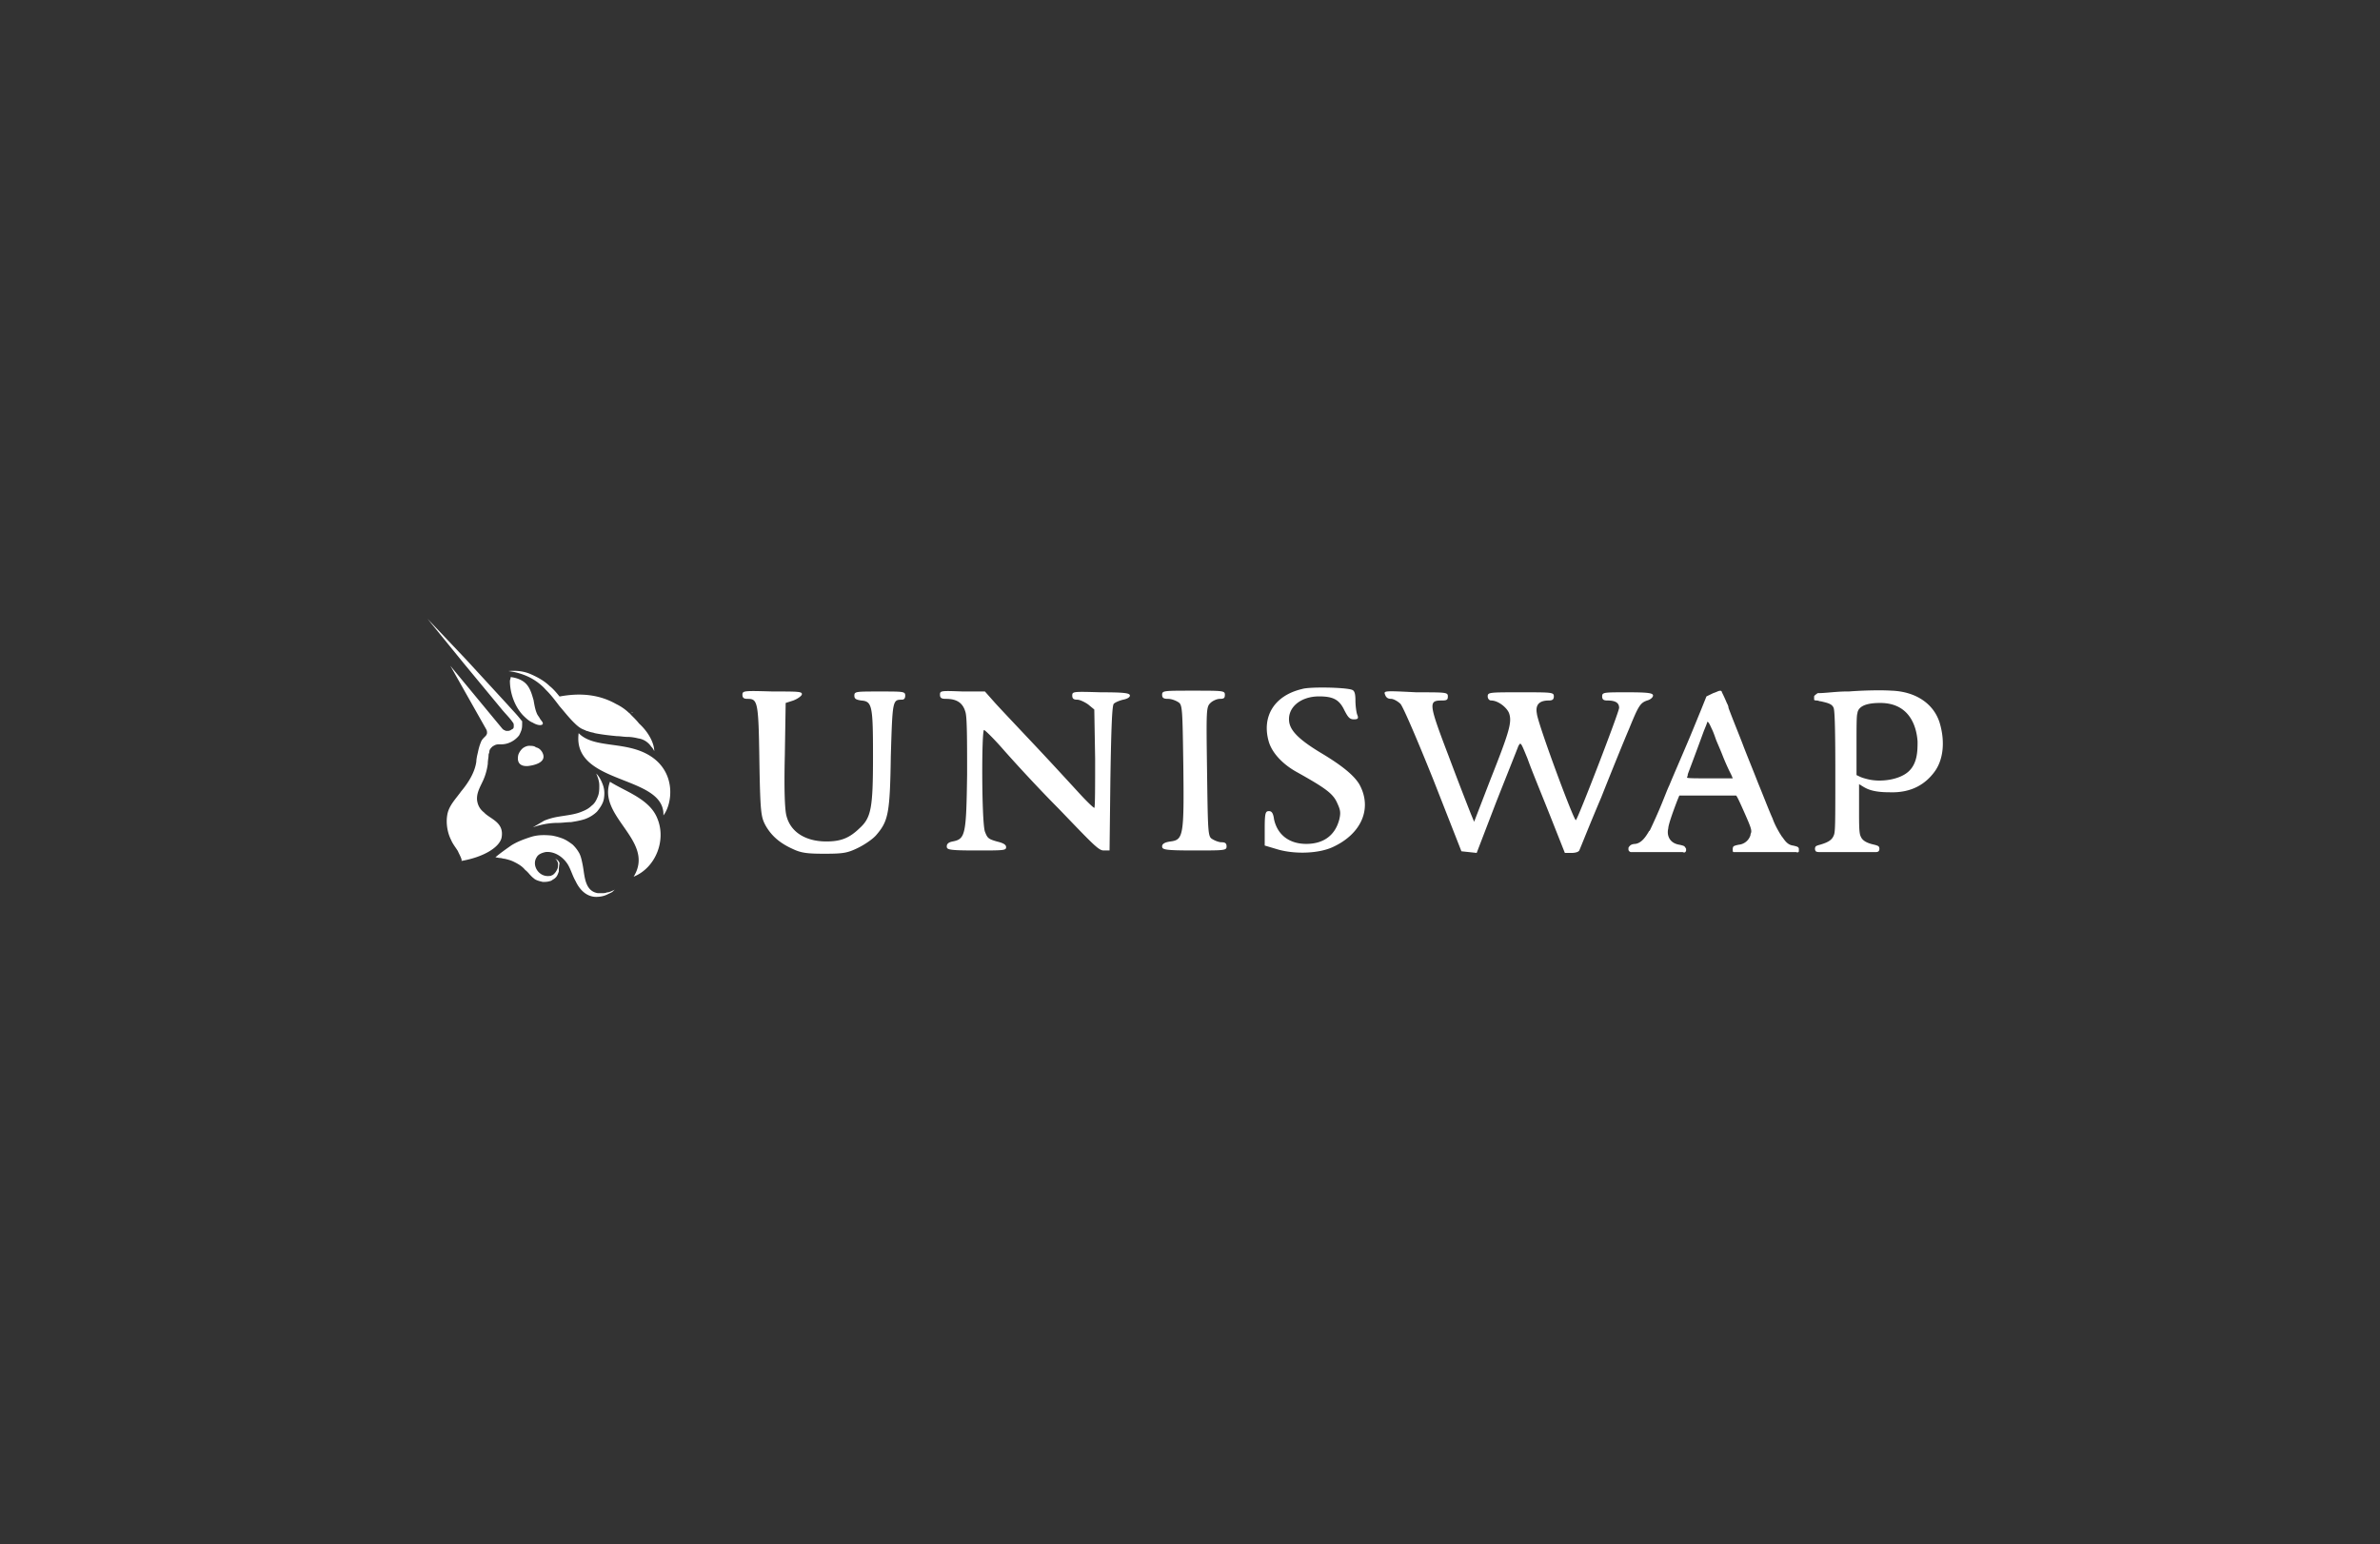 <svg xmlns="http://www.w3.org/2000/svg" width="245" height="159" fill="none"><rect width="100%" height="100%" fill="#333333" stroke="none"/><path fill="#fff" d="M53.673 75.17c-.078.23-.157.384-.235.538a2.45 2.45 0 0 1-.865.693c-.315.154-.63.231-1.022.231h-.236c-.236 0-.393.077-.629.231-.157.154-.314.308-.314.539 0 .038-.02.096-.04.154-.02.058-.039.115-.039.154 0 .145-.017.273-.036.409-.02.151-.043.311-.043.514a6.017 6.017 0 0 1-.471 1.694c-.055.121-.113.24-.17.358-.268.555-.524 1.085-.46 1.72.08.54.315.924.708 1.232.175.192.415.355.665.523.653.441 1.37.926 1.143 2.095-.235.997-1.875 1.994-4.142 2.382.12-.047-.096-.483-.235-.764-.058-.12-.104-.21-.104-.233a9.722 9.722 0 0 0-.253-.385c-.175-.256-.35-.513-.454-.77-.393-.77-.55-1.77-.393-2.617.121-.712.569-1.286 1.02-1.865.134-.172.269-.345.395-.521.707-.847 1.415-1.925 1.572-3.08 0-.23.079-.615.157-.923.079-.385.158-.693.315-1.078.079-.23.236-.385.471-.616.08-.077.158-.23.158-.308 0-.154 0-.23-.079-.385l-3.695-6.543 5.346 6.466c.079.077.157.154.236.154.078.077.157.077.314.077.079 0 .158 0 .315-.077a.41.41 0 0 1 .118-.077.41.41 0 0 0 .118-.077c.078-.077.078-.153.078-.308 0-.076 0-.23-.078-.307-.215-.315-.465-.594-.727-.886-.123-.136-.249-.276-.374-.423l-4.01-4.85-3.694-4.542 4.01 4.234 4.244 4.619c.158.18.315.35.472.522.315.342.629.684.943 1.095l.079.077v.154c0 .307 0 .538-.079.77ZM47.463 88.641c.01 0 .017-.001.024-.004l-.024.004ZM67.35 77.326c0-.692-.471-1.847-1.572-2.847-.235-.308-.55-.615-.863-.923l-.002-.001c0-.048-.03-.066-.071-.091-.026-.016-.056-.034-.086-.063a5.17 5.17 0 0 0-1.336-.924c-1.494-.847-3.38-1.232-5.818-.77-.314-.385-.629-.77-1.022-1.078-.55-.538-1.257-.923-1.965-1.231-.708-.308-1.494-.385-2.28-.308a6.727 6.727 0 0 1 2.123.616c.629.308 1.258.77 1.73 1.308.488.479.852.957 1.258 1.489l.156.205c.147.168.294.343.443.52.33.395.672.802 1.051 1.174.236.23.55.538.943.692.06.03.11.048.15.064a.414.414 0 0 1 .165.09c.092 0 .157.027.211.049.038.015.07.028.103.028.079.039.177.058.275.077.099.02.197.039.276.077.786.154 1.493.231 2.28.308.196 0 .373.02.55.039.176.019.353.038.55.038.393 0 .786.077 1.1.154.55.077 1.023.385 1.337.847.157.154.235.307.314.46ZM65.153 73.402c-.031-.03-.062-.049-.088-.065-.043-.026-.074-.044-.074-.093 0 .079.081.158.162.158ZM64.2 80.334c-2.446-.964-5.01-1.975-4.632-4.856.817.841 2.081 1.016 3.46 1.206 1.273.176 2.643.365 3.85 1.104 2.752 1.694 2.36 4.927 1.416 6.158.073-1.97-1.965-2.773-4.094-3.612ZM54.378 78.86c.629-.076 2.044-.384 1.415-1.462-.157-.23-.314-.385-.629-.462-.157-.154-.471-.154-.707-.154s-.55.154-.708.308a1.67 1.67 0 0 0-.393.616c-.157.693.079 1.232 1.022 1.155Z"/><path fill="#fff" d="M52.57 69.704c.63.077 1.259.308 1.652.77.364.427.526.988.672 1.496l.035.12c.079.462.157.924.315 1.309.05.145.13.26.202.363.043.061.083.118.112.176a1.6 1.6 0 0 0 .157.23c.06.078.118.155.158.232v.153c-.236.231-.786 0-1.022-.153-.393-.154-.708-.462-1.022-.77-.865-.924-1.337-2.31-1.337-3.541 0-.032.014-.077.03-.13a.908.908 0 0 0 .049-.255ZM64.179 85.077c-1.007-1.442-2.019-2.89-1.389-4.596.398.253.856.491 1.331.739 1.404.73 2.956 1.538 3.543 3.033.944 2.232-.157 5.08-2.437 6.004 1.205-1.953.082-3.562-1.048-5.18ZM54.851 85.177l1.18-.693a6.753 6.753 0 0 1 1.336-.385c.216-.038.437-.072.657-.106.664-.1 1.328-.202 1.859-.433.393-.154.707-.308 1.022-.616.314-.23.471-.538.629-.923.157-.385.157-.77.157-1.155 0-.462-.157-.847-.315-1.232.315.308.55.77.708 1.232.157.462.157.924.078 1.386-.078.462-.393.923-.707 1.308a3.434 3.434 0 0 1-1.258.77c-.472.154-.943.231-1.415.308-.236 0-.452.02-.668.038-.216.02-.432.039-.668.039-.865 0-1.73.154-2.595.462ZM63.145 91.718c.06-.058.118-.115.197-.154-.314.154-.629.308-.865.308-.157.077-.314.077-.471.077h-.472c-1.144-.187-1.312-1.33-1.459-2.33-.035-.237-.068-.466-.113-.672v-.002c-.08-.384-.158-.768-.315-1.076a3.626 3.626 0 0 0-.707-.924c-.315-.23-.63-.462-1.022-.616a5.89 5.89 0 0 0-1.1-.307c-.787-.078-1.494-.078-2.202.153-.708.231-1.337.462-1.965.847-.55.385-1.101.77-1.651 1.232 0 0 .393.077.471.077.079 0 .158.02.236.038.079.02.157.039.236.039h.002c.314.077.628.154.941.308.472.23.865.462 1.18.847.13.096.248.219.363.346.057.071.115.137.176.196.103.112.209.219.325.304.215.21.56.293.857.364l.087.021c.236 0 .471 0 .707-.077.079 0 .236-.077.315-.154a1.08 1.08 0 0 0 .314-.23c.157-.155.236-.385.315-.616 0-.231 0-.462.078-.847a.702.702 0 0 0-.471-.462c.157.077.235.23.314.462 0 .23 0 .462-.079.616-.078.153-.157.308-.314.462-.078.076-.157.154-.236.154-.078.076-.157.076-.236.076-1.1.154-1.886-1.077-1.336-1.924.157-.308.55-.462.943-.539.944-.077 1.808.539 2.28 1.309.157.27.275.558.393.847.118.288.236.577.393.846.393.847 1.1 1.617 2.123 1.617.393 0 .786-.077 1.1-.231l.472-.23c.079-.04.138-.097.196-.155Z"/><path fill="#fff" fill-rule="evenodd" d="M134.031 70.936c-2.88.675-4.189 2.868-3.403 5.483.349 1.097 1.396 2.278 2.967 3.122 2.706 1.519 3.578 2.11 4.015 3.037.349.76.436 1.012.262 1.772-.437 1.687-1.659 2.53-3.404 2.53-1.746 0-2.968-.927-3.317-2.53-.087-.675-.262-.844-.523-.844-.35 0-.437.169-.437 1.772v1.771l1.135.338c1.833.59 4.364.506 5.847-.169 2.968-1.35 4.103-3.965 2.793-6.412-.523-.927-1.745-1.94-3.84-3.205-2.269-1.35-3.229-2.278-3.404-3.206-.262-1.519 1.135-2.7 3.055-2.7 1.484 0 2.095.338 2.618 1.434.35.675.524.928.96.928.437 0 .524-.084.35-.506-.088-.253-.175-.928-.175-1.434 0-.675-.087-1.012-.349-1.097-.611-.253-4.364-.337-5.15-.084Zm-57.604.59c0 .338.174.422.523.422 1.048 0 1.135.253 1.222 6.412.088 5.315.175 5.737.611 6.58.611 1.097 1.484 1.856 2.793 2.447.873.422 1.484.506 3.317.506 1.92 0 2.356-.084 3.404-.59.698-.338 1.57-.928 1.92-1.35 1.222-1.434 1.397-2.194 1.484-8.1.174-5.736.174-5.82 1.134-5.82.262 0 .35-.17.35-.422 0-.422-.175-.422-2.619-.422-2.444 0-2.618 0-2.618.422 0 .337.174.422.698.506 1.135.084 1.222.506 1.222 5.737 0 5.315-.175 6.327-1.397 7.424-1.047 1.012-1.92 1.35-3.404 1.35-2.094 0-3.665-.928-4.102-2.616-.174-.59-.261-2.615-.174-6.243l.087-5.399.786-.253c.436-.169.785-.422.872-.59.088-.338-.262-.338-2.967-.338-2.968-.084-3.142-.084-3.142.337Zm20.336 0c0 .338.174.422.61.422 1.136 0 1.746.422 2.008 1.35.175.506.175 2.953.175 6.412-.087 6.243-.175 6.665-1.484 6.918-.436.084-.61.253-.61.506 0 .337.174.422 3.054.422 2.793 0 3.055 0 3.055-.338 0-.253-.262-.422-.96-.59-.873-.253-.96-.338-1.222-1.013-.349-1.012-.349-10.545-.088-10.46.088 0 .961.843 1.921 1.94.96 1.096 3.491 3.88 5.76 6.158 3.491 3.628 4.102 4.303 4.626 4.303h.611l.087-7.424c.087-5.315.175-7.509.349-7.678.175-.168.611-.337.96-.421.437-.085.699-.254.699-.422 0-.253-.524-.338-2.968-.338-2.88-.084-2.967-.084-2.967.338 0 .337.174.422.523.422.262 0 .786.253 1.135.506l.611.506.087 5.062c0 2.868 0 5.062-.087 5.062s-.786-.675-1.484-1.434c-.698-.76-2.706-2.953-4.451-4.81-1.746-1.855-3.666-3.88-4.277-4.555l-1.047-1.181h-2.27c-2.269-.084-2.356-.084-2.356.337Zm22.867 0c0 .338.175.422.611.422.349 0 .786.169 1.048.338.436.253.436.675.523 6.496.088 7.255 0 7.677-1.309 7.846-.611.084-.873.253-.873.506 0 .337.262.422 3.317.422 3.142 0 3.317 0 3.317-.422 0-.338-.175-.422-.524-.422-.262 0-.698-.169-.96-.337-.437-.254-.437-.675-.524-6.918-.087-6.412-.087-6.665.349-7.087.262-.253.699-.422.96-.422.437 0 .524-.084.524-.422 0-.421-.175-.421-3.317-.421-2.967 0-3.142 0-3.142.421Zm22.955 0c.087.254.262.422.611.422.262 0 .698.253.96.506.262.254 1.745 3.713 3.404 7.846l2.88 7.34 1.571.169 2.007-5.23c1.135-2.87 2.182-5.485 2.27-5.738.262-.506.262-.421.96 1.266.349 1.012 1.396 3.543 2.269 5.737l1.571 3.965h.698c.35 0 .699-.085.786-.253.087-.17 1.047-2.616 2.269-5.484 1.135-2.868 2.444-6.074 2.88-7.087.96-2.362 1.135-2.615 1.833-2.868.349-.084.611-.338.611-.506 0-.253-.436-.338-2.618-.338-2.444 0-2.619 0-2.619.422 0 .338.175.422.524.422.873 0 1.222.253 1.222.76 0 .421-4.189 11.304-4.451 11.557-.175.169-3.928-9.955-4.015-10.967-.175-.928.262-1.35 1.222-1.35.349 0 .524-.084.524-.422 0-.422-.175-.422-3.404-.422-3.23 0-3.404 0-3.404.422 0 .253.174.422.349.422.698 0 1.571.675 1.833 1.265.349.928.087 1.856-1.92 6.918l-1.659 4.303-.349-.844a376.257 376.257 0 0 1-2.269-5.905c-2.095-5.484-2.095-5.737-.698-5.737.523 0 .611-.084.611-.422 0-.422-.175-.422-3.23-.422-3.316-.168-3.404-.168-3.229.253Zm44.163.17v.337c0 .084.262.084.262.084.175 0 .262.084.437.084.698.17 1.134.253 1.309.675.087.253.174 1.266.174 6.58 0 5.569 0 6.244-.174 6.581-.175.422-.524.675-1.397.928 0 0-.349.084-.436.169-.087.084-.087.253-.087.253s0 .169.087.253c.087.084.349.084.349.084h5.848s.174 0 .262-.084c.087-.084.087-.253.087-.253s0-.169-.087-.253c-.088-.085-.437-.169-.437-.169-.785-.169-1.222-.422-1.396-.844-.175-.337-.175-1.096-.175-2.868v-2.53c.088.083.175.083.262.168.436.253.96.675 2.88.675 2.357.084 3.754-.928 4.626-2.11.874-1.18 1.135-3.037.524-5.061-.611-1.94-2.443-3.206-4.975-3.29-1.309-.085-3.317 0-4.364.084h-.262c-.96 0-2.182.169-2.793.169-.174 0-.174 0-.262.084-.262.169-.262.253-.262.253Zm9.688 7.76c.961-.843.961-2.193.961-3.12-.088-1.35-.699-3.966-3.841-3.966-.785 0-2.269.084-2.356 1.097-.088.168-.088 1.434-.088 3.29v3.037l.35.169c.174.084.436.169.785.253 1.309.337 3.229.084 4.189-.76Zm-20.074-8.098c.262-.085.437-.169.437-.169s.349-.169.436 0c0 .084.174.337.524 1.181.087.169.174.337.174.506.437 1.181 1.135 2.869 1.484 3.797.349.928 1.047 2.615 1.571 3.965.524 1.265 1.135 2.868 1.484 3.627.262.76.698 1.435.785 1.603.087.085.087.17.175.253.262.338.524.844 1.134.928 0 0 .437.085.524.17a.257.257 0 0 1 .087.168v.253s0 .084-.087.084c0 .085-.174 0-.174 0H178.457c-.087 0-.087-.168-.087-.168v-.17s0-.168.087-.252c.087-.085.524-.169.524-.169a1.398 1.398 0 0 0 1.222-1.012v-.085c.174-.337.087-.59-.699-2.362-.523-1.181-.698-1.519-.785-1.603h-5.848l-.175.422c-.523 1.35-.96 2.615-.96 2.953-.174.675.088 1.518 1.135 1.687 0 0 .436.084.524.169.087.084.174.253.174.253v.169s0 .084-.087.168c-.087.085-.262 0-.262 0h-5.324s-.087 0-.175-.084c-.087-.084-.087-.169-.087-.169v-.169s0-.084.175-.253c.174-.168.523-.168.523-.168.699-.085 1.135-.844 1.397-1.266 0 0 0-.084.087-.084.087-.169.524-1.097.96-2.11.437-1.012.873-2.193 1.048-2.53.523-1.266 1.047-2.447 1.833-4.303.436-1.012 1.047-2.53 1.396-3.374l.611-1.519.698-.337Zm-.174 3.627c.174.338.349.844.436 1.097.087.253.436 1.012.698 1.687.262.675.611 1.434.786 1.772.174.338.262.59.262.59h-2.357c-1.484 0-2.356 0-2.356-.084 0 0 .087-.168.087-.337.087-.253.611-1.603 1.658-4.472.175-.421.349-.843.349-.928.088 0 .175.085.437.675Z" clip-rule="evenodd"/></svg>